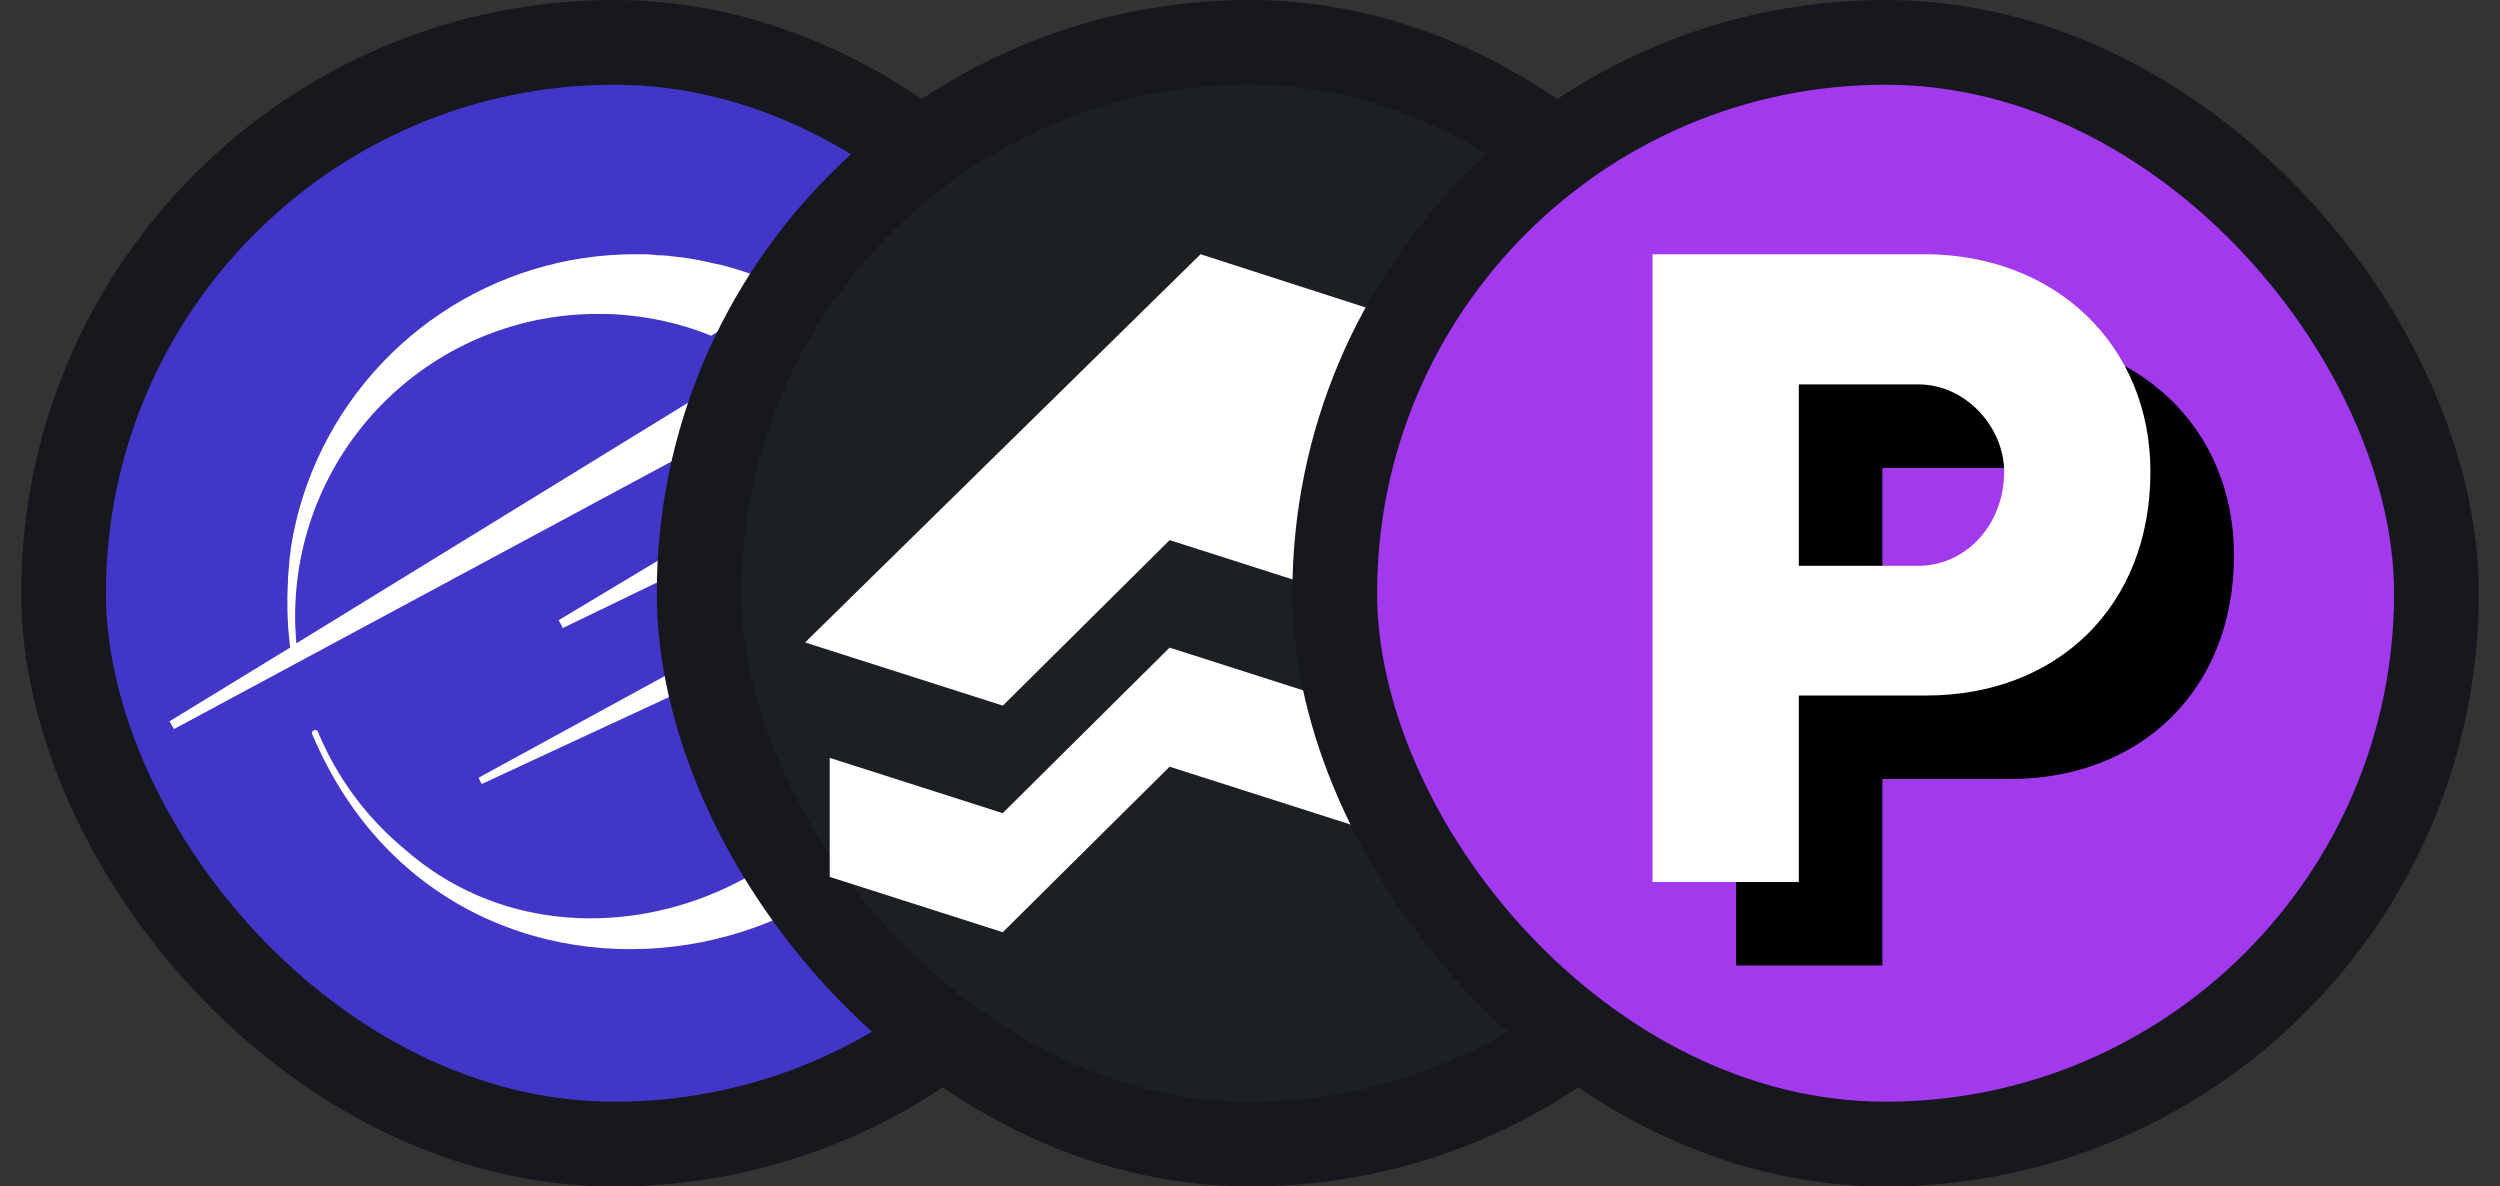 <svg width="59" height="28" viewBox="0 0 59 28" fill="none" xmlns="http://www.w3.org/2000/svg">
<rect x="0" y="0" width="59" height="28" fill="#333333" stroke="none"/>
<rect x="1.5" y="1" width="26" height="26" rx="13" fill="#4236C8"/>
<rect x="1.5" y="1" width="26" height="26" rx="13" stroke="#16181E" stroke-width="2"/>
<path d="M21.242 14.945C21.099 20.657 13.806 23.797 9.539 20.032C8.646 19.291 7.947 18.343 7.503 17.27C7.469 17.182 7.334 17.241 7.368 17.325C10.86 25.622 23.125 23.153 23.201 14.219V14.038L21.242 14.945ZM22.05 7.555C22.172 7.471 22.264 7.351 22.312 7.211C22.361 7.071 22.363 6.919 22.32 6.778C22.276 6.637 22.188 6.513 22.069 6.425C21.949 6.338 21.805 6.29 21.657 6.29C21.554 6.29 21.452 6.313 21.359 6.357L21.235 6.434L6.994 15.183C6.976 14.973 6.965 14.761 6.965 14.546C6.965 12.682 7.694 10.893 8.996 9.56C10.298 8.226 12.069 7.455 13.932 7.41H14.301C15.152 7.431 15.993 7.604 16.783 7.923L18.571 6.824C18.079 6.582 17.563 6.392 17.032 6.255L16.901 6.228C16.801 6.204 16.701 6.182 16.599 6.162L16.408 6.123L16.203 6.09L16.009 6.064H15.986L15.801 6.041L15.637 6.026H15.548L15.395 6.01C15.329 6.007 15.27 6 15.198 6H14.983C13.35 6.001 11.755 6.488 10.4 7.398C9.044 8.308 7.99 9.601 7.371 11.111C7.333 11.205 7.298 11.298 7.263 11.392C7.227 11.487 7.195 11.582 7.164 11.678C7.143 11.743 7.124 11.807 7.104 11.871C7.076 11.969 7.047 12.066 7.022 12.165C7.005 12.23 6.989 12.296 6.975 12.362C6.965 12.4 6.957 12.436 6.95 12.476C6.942 12.516 6.932 12.556 6.924 12.59L6.914 12.64C6.914 12.657 6.909 12.675 6.905 12.694C6.898 12.731 6.89 12.769 6.885 12.807C6.879 12.846 6.877 12.854 6.873 12.877C6.87 12.9 6.865 12.922 6.863 12.945C6.861 12.955 6.859 12.966 6.857 12.976C6.858 12.986 6.858 12.996 6.857 13.007C6.852 13.043 6.847 13.079 6.843 13.12C6.843 13.133 6.843 13.144 6.837 13.157C6.837 13.181 6.831 13.205 6.829 13.229C6.828 13.238 6.828 13.248 6.829 13.257C6.829 13.273 6.829 13.29 6.823 13.307V13.331C6.817 13.389 6.812 13.445 6.807 13.506C6.807 13.543 6.802 13.58 6.798 13.62C6.795 13.66 6.798 13.664 6.798 13.686C6.798 13.738 6.792 13.79 6.789 13.842V13.867C6.789 13.924 6.789 13.981 6.783 14.04V14.352C6.783 14.484 6.79 14.614 6.798 14.744C6.799 14.748 6.799 14.752 6.798 14.756C6.798 14.798 6.804 14.839 6.807 14.882C6.814 14.969 6.823 15.057 6.832 15.143C6.832 15.187 6.843 15.23 6.848 15.273C6.848 15.276 6.848 15.279 6.848 15.282L4 17.023L4.106 17.206L21.915 7.628L22.05 7.555Z" fill="white"/>
<path d="M23.672 11.593L11.293 18.355L11.367 18.503L24.162 12.563C24.225 12.531 24.282 12.487 24.329 12.433C24.375 12.379 24.411 12.316 24.433 12.248C24.455 12.18 24.464 12.109 24.459 12.038C24.453 11.967 24.434 11.897 24.402 11.834C24.37 11.77 24.325 11.713 24.271 11.667C24.217 11.62 24.155 11.585 24.087 11.562C24.019 11.54 23.948 11.531 23.876 11.537C23.805 11.542 23.736 11.561 23.672 11.593ZM24.342 8.06C24.233 8.057 24.125 8.08 24.027 8.127L23.922 8.19L13.184 14.637L13.284 14.821L24.516 9.386L24.712 9.292C24.828 9.21 24.916 9.094 24.963 8.959C25.01 8.825 25.013 8.679 24.972 8.542C24.931 8.406 24.848 8.286 24.735 8.199C24.622 8.113 24.484 8.065 24.342 8.061V8.06Z" fill="white"/>
<rect x="16.5" y="1" width="26" height="26" rx="13" fill="#1C2024"/>
<rect x="16.5" y="1" width="26" height="26" rx="13" stroke="#16181E" stroke-width="2"/>
<path fill-rule="evenodd" clip-rule="evenodd" d="M40 9.764L37.302 12.392L34.969 11.682L32.271 14.239L27.604 12.747L23.667 16.653L19 15.162L28.333 6L40 9.764ZM37.3 14.929L34.966 14.219L32.268 16.776L27.602 15.284L23.664 19.191L21.331 18.445L20.164 18.072L19.581 17.886V20.695L20.164 20.881L21.331 21.254L23.664 22L27.602 18.094L32.268 19.585L34.966 17.028L37.3 17.739L38.649 16.425L39.323 15.768L39.66 15.439V12.63L39.323 12.958L38.649 13.615L37.3 14.929Z" fill="white"/>
<rect x="31.5" y="1" width="26" height="26" rx="13" fill="#A239ED"/>
<rect x="31.5" y="1" width="26" height="26" rx="13" stroke="#16181E" stroke-width="2"/>
<path d="M44.424 22.786V18.385H47.43C50.512 18.385 52.722 16.293 52.722 13.102C52.722 10.128 50.49 7.971 47.386 7.971H40.972V22.786H44.424ZM44.424 11.043H47.245C48.377 11.043 49.27 12.067 49.27 13.102C49.27 14.354 48.366 15.324 47.245 15.324H44.424V11.043Z" fill="black"/>
<path d="M42.452 20.815V16.414H45.458C48.539 16.414 50.75 14.323 50.75 11.131C50.75 8.157 48.518 6 45.414 6H39V20.815H42.452ZM42.452 9.072H45.273C46.405 9.072 47.298 10.096 47.298 11.131C47.298 12.384 46.394 13.353 45.273 13.353H42.452V9.072Z" fill="white"/>
</svg>
